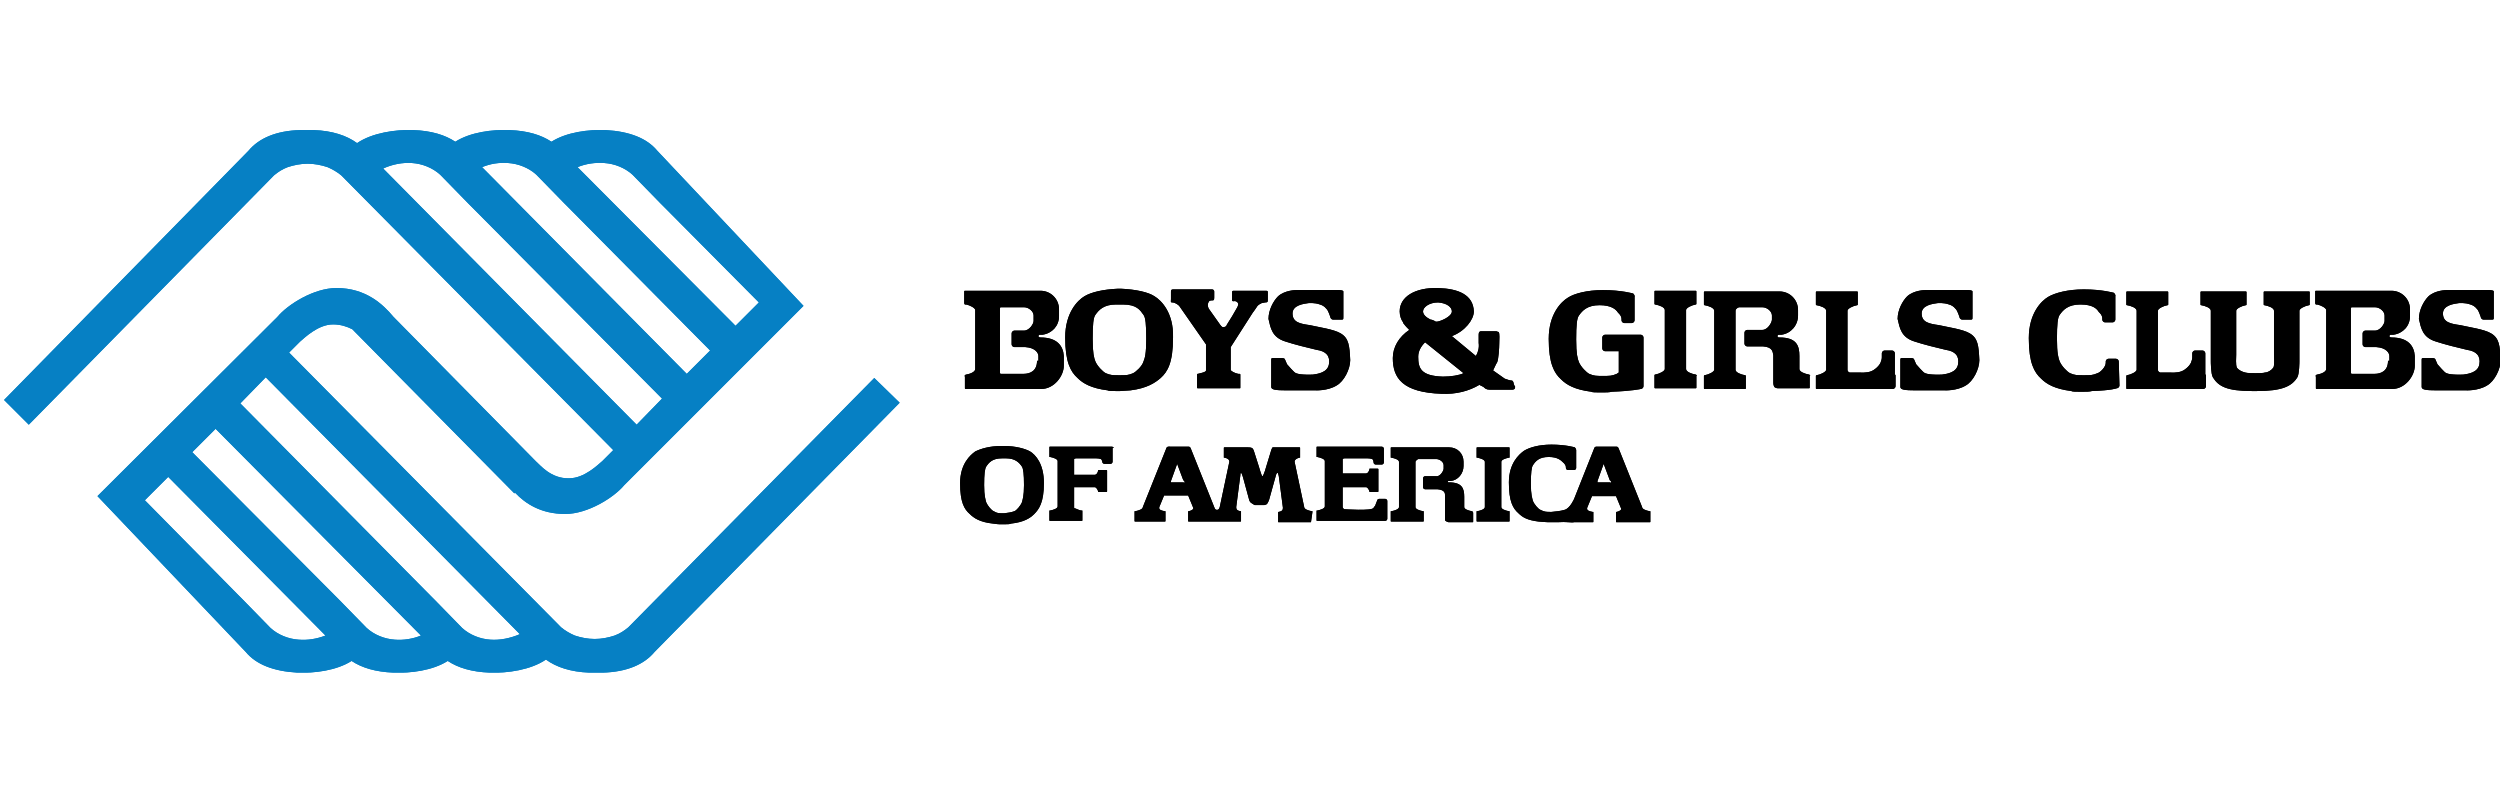 <?xml version="1.0" encoding="UTF-8" standalone="no"?>
<!DOCTYPE svg PUBLIC "-//W3C//DTD SVG 1.1//EN" "http://www.w3.org/Graphics/SVG/1.1/DTD/svg11.dtd">
<svg width="100%" height="100%" viewBox="0 0 192 62" version="1.1" xmlns="http://www.w3.org/2000/svg" xmlns:xlink="http://www.w3.org/1999/xlink" xml:space="preserve" xmlns:serif="http://www.serif.com/" style="fill-rule:evenodd;clip-rule:evenodd;stroke-linejoin:round;stroke-miterlimit:2;">
    <g transform="matrix(0.661,1.09282e-15,-3.5042e-16,0.212,-1517.77,-166.096)">
        <rect x="2296.66" y="783.805" width="290.118" height="290.118" style="fill:none;"/>
        <clipPath id="_clip1">
            <rect x="2296.66" y="783.805" width="290.118" height="290.118"/>
        </clipPath>
        <g clip-path="url(#_clip1)">
            <g transform="matrix(0.798,0,0,2.488,2441.72,928.864)">
                <g transform="matrix(1,0,0,1,-181.8,-39.5)">
                    <clipPath id="_clip2">
                        <rect x="0" y="0" width="363.6" height="79"/>
                    </clipPath>
                    <g clip-path="url(#_clip2)">
                        <g>
                            <path d="M70.8,74.2C69.3,74.1 67.8,73.5 66.7,72.5L62.6,68.3L62,67.7L34.4,39.8L38.1,36L75.1,73.4C73.7,74 72.2,74.3 70.8,74.2M56.9,74.2C55.4,74.1 53.9,73.5 52.8,72.5L48.7,68.3L48.1,67.7L27.4,46.9L30.8,43.5L60.7,73.6C59.5,74.1 58.1,74.3 56.9,74.2M42.9,74.2C41.4,74.1 39.9,73.5 38.8,72.5L34.7,68.3L34.1,67.7L20.5,53.9L23.9,50.5L46.8,73.6C45.5,74.1 44.2,74.3 42.9,74.2M55.2,5.6C56.5,5 58,4.7 59.4,4.8C60.9,4.9 62.4,5.5 63.5,6.5L67.6,10.7L68.2,11.3L95.8,39.1L92.1,42.9L55.2,5.6ZM73.4,4.8C74.9,4.9 76.4,5.5 77.5,6.5L81.6,10.7L82.2,11.3L102.8,32.1L99.4,35.5L69.6,5.4C70.8,4.9 72.1,4.7 73.4,4.8M87.4,4.8C88.9,4.9 90.4,5.5 91.5,6.5L95.6,10.7L96.2,11.3L109.9,25.1L106.5,28.5L83.5,5.4C84.7,4.9 86.1,4.7 87.4,4.8M126.7,36.1L90.9,72.4C90.3,72.9 89.7,73.3 88.9,73.6C88,73.9 87,74.1 86,74.1C85,74.1 84,73.9 83.1,73.6C82.4,73.3 81.7,72.9 81.1,72.4L41.5,32.4L43.1,30.8C43.7,30.3 45.7,28.3 47.9,28.3C49,28.3 49.9,28.6 50.7,29L74.3,52.9L74.4,52.8C75.9,54.4 78.2,55.9 81.7,55.9C85,55.9 88.8,53.5 90.3,51.7L116.4,25.6L95.1,3C93.6,1.2 91.1,0.2 87.6,0C85.1,-0.1 81.9,0.3 79.7,1.7C78.2,0.7 76.2,0.1 73.6,0C71.1,-0.1 67.9,0.3 65.7,1.7C64.2,0.7 62.2,0.1 59.6,0C57,-0.1 53.6,0.4 51.4,1.9C49.9,0.8 47.8,0.1 45.1,0L43.1,0C39.6,0.1 37.1,1.2 35.6,3L0,39.3L3.6,42.9L39.3,6.6C39.9,6.1 40.5,5.7 41.3,5.4C42.2,5.1 43.2,4.9 44.2,4.9C45.2,4.9 46.2,5.1 47.1,5.4C47.8,5.7 48.5,6.1 49.1,6.6L88.7,46.6L87.1,48.2C86.5,48.7 84.5,50.7 82.3,50.7C79.6,50.8 78,48.7 77.4,48.2L56.7,27.2C55.2,25.4 52.7,23 48.4,23C45.1,23 41.3,25.4 39.8,27.2L13.6,53.3L35.2,76C36.7,77.8 39.2,78.8 42.7,79C45.2,79.1 48.4,78.7 50.6,77.3C52.1,78.3 54.1,78.9 56.7,79C59.2,79.1 62.4,78.7 64.6,77.3C66.1,78.3 68.1,78.9 70.7,79C73.3,79.1 76.7,78.6 78.9,77.1C80.4,78.2 82.5,78.9 85.2,79L87.2,79C90.7,78.9 93.2,77.8 94.7,76L130.4,39.7L126.7,36.1Z" style="fill:rgb(6,128,196);fill-rule:nonzero;"/>
                            <path d="M150.4,33.6C150.4,35 149.5,35.5 148.4,35.5L145.1,35.5L145,35.4L145,26C145,26 145,25.8 145.1,25.8L148.5,25.8C149.2,25.8 149.9,26.4 149.9,27L149.9,27.8C149.9,28.2 149.3,29.2 148.5,29.2L147.1,29.2C146.9,29.2 146.7,29.4 146.7,29.6L146.7,31.2C146.7,31.4 146.9,31.6 147.1,31.6L148.7,31.6C150.2,31.7 150.6,32.5 150.6,32.9L150.6,33.6L150.4,33.6ZM150.9,30.2C150.7,30.2 150.6,30.1 150.6,30C150.6,29.9 150.7,29.8 150.8,29.8L151.2,29.8C152.6,29.6 153.6,28.5 153.6,27.1L153.6,26.1C153.6,24.6 152.4,23.4 150.9,23.4L139.9,23.4C139.8,23.4 139.8,23.5 139.8,23.5L139.8,25.2C139.8,25.2 139.8,25.3 139.9,25.4L140.1,25.4C140.6,25.5 141.4,25.9 141.4,26.2L141.4,34.8C141.4,35.2 140.7,35.5 140.1,35.6C140.1,35.6 140,35.6 139.9,35.7C139.8,35.8 139.9,35.9 139.9,35.9L139.9,37.6C139.9,37.7 140,37.7 140,37.7L151,37.7C152.9,37.7 154.3,35.8 154.3,34.3L154.3,32.9C154.2,31.4 153.3,30.2 150.9,30.2M347.1,33.6C347.1,35 346.2,35.5 345.1,35.5L341.8,35.5L341.7,35.4L341.7,26C341.7,26 341.7,25.8 341.8,25.8L345.2,25.8C345.9,25.8 346.6,26.4 346.6,27L346.6,27.8C346.6,28.2 346,29.2 345.2,29.2L343.8,29.2C343.6,29.2 343.4,29.4 343.4,29.6L343.4,31.2C343.4,31.4 343.6,31.6 343.8,31.6L345.4,31.6C346.9,31.7 347.3,32.5 347.3,32.9L347.3,33.6L347.1,33.6ZM347.6,30.2C347.4,30.2 347.3,30.1 347.3,30C347.3,29.9 347.4,29.8 347.5,29.8L347.9,29.8C349.3,29.6 350.3,28.5 350.3,27.1L350.3,26.1C350.3,24.6 349.1,23.4 347.6,23.4L336.6,23.4C336.5,23.4 336.5,23.5 336.5,23.5L336.5,25.2C336.5,25.2 336.5,25.3 336.6,25.4L336.8,25.4C337.3,25.5 338.1,25.9 338.1,26.2L338.1,34.8C338.1,35.2 337.4,35.5 336.8,35.6C336.8,35.6 336.7,35.6 336.6,35.7C336.5,35.8 336.6,35.9 336.6,35.9L336.6,37.6C336.6,37.7 336.7,37.7 336.7,37.7L347.7,37.7C349.6,37.7 351,35.8 351,34.3L351,32.9C350.9,31.4 350,30.2 347.6,30.2M183.6,23.4L179.2,23.4C178.8,23.4 178.8,23.4 178.8,23.8L178.8,24.8C178.8,25 179.2,24.9 179.2,24.9C179.2,24.9 179.4,24.9 179.6,25.1L179.7,25.3C179.7,25.3 179.7,25.6 179.5,25.9C179.3,26.3 178.4,27.8 178,28.4C178,28.6 177.7,28.7 177.5,28.7C177.3,28.7 177.2,28.5 177.1,28.4L175.4,26C175.4,26 175.1,25.5 175.4,25C175.5,24.8 175.8,24.8 175.9,24.8C176.1,24.8 176.2,24.8 176.2,24.4L176.2,23.5C176.2,23.4 176.1,23.2 175.9,23.2L170.3,23.2C170.1,23.2 169.9,23.2 169.9,23.5L169.9,24.6C169.9,25 169.8,25.1 170.1,25.1C170.6,25.1 171.1,25.6 171.1,25.6L175,31.2L175,35C175,35.2 174.6,35.3 174.2,35.4L173.8,35.5C173.7,35.5 173.7,35.5 173.7,35.6L173.7,37.5C173.7,37.6 173.8,37.6 173.8,37.6L179.9,37.6C180,37.6 180,37.6 180,37.5L180,35.6C180,35.5 179.9,35.5 179.9,35.5L179.7,35.5C179.2,35.4 178.6,35.1 178.6,34.9L178.6,31.6L181.8,26.6C181.8,26.6 182.4,25.8 182.5,25.6C182.7,25.4 182.9,25.3 183.1,25.2L183.6,25.1C184,25.1 184,25 184,24.7L184,23.6C184,23.4 183.9,23.4 183.6,23.4M320.5,35.5L320.5,32.5C320.5,32.3 320.3,32.1 320.1,32.1L319,32.1C318.8,32.1 318.6,32.3 318.6,32.5L318.6,33.1C318.6,33.4 318.5,33.6 318.4,33.9C318.1,34.5 317.4,35 317.1,35.1C316.4,35.4 315.4,35.3 315.4,35.3L313.9,35.3C313.7,35.2 313.6,35.1 313.6,34.9L313.6,26.3C313.6,26 314.4,25.6 315,25.5C315,25.5 315.1,25.5 315.1,25.4L315.1,23.6C315.1,23.5 315,23.5 315,23.5L309.1,23.5C309,23.5 309,23.6 309,23.6L309,25.4C309,25.5 309.1,25.5 309.1,25.5C309.7,25.6 310.5,25.9 310.5,26.3L310.5,34.9C310.5,35.2 309.7,35.6 309.1,35.7C309.1,35.7 309,35.7 309,35.8L309,37.6C309,37.7 309.1,37.7 309.1,37.7L320.2,37.7C320.4,37.7 320.6,37.5 320.6,37.3L320.6,35.7C320.5,35.6 320.5,35.5 320.5,35.5M275.3,35.5L275.3,32.5C275.3,32.3 275.1,32.1 274.9,32.1L273.8,32.1C273.6,32.1 273.4,32.3 273.4,32.5L273.4,33.1C273.4,33.4 273.3,33.6 273.2,33.9C272.9,34.5 272.2,35 271.9,35.1C271.2,35.4 270.2,35.3 270.2,35.3L268.7,35.3C268.5,35.2 268.4,35.1 268.4,34.9L268.4,26.3C268.4,26 269.2,25.6 269.8,25.5C269.8,25.5 269.9,25.5 269.9,25.4L269.9,23.6C269.9,23.5 269.8,23.5 269.8,23.5L263.9,23.5C263.8,23.5 263.8,23.6 263.8,23.6L263.8,25.4C263.8,25.5 263.9,25.5 263.9,25.5C264.5,25.6 265.3,25.9 265.3,26.3L265.3,34.9C265.3,35.2 264.5,35.6 263.9,35.7C263.9,35.7 263.8,35.7 263.8,35.8L263.8,37.6C263.8,37.7 263.9,37.7 263.9,37.7L275,37.7C275.2,37.7 275.4,37.5 275.4,37.3L275.4,35.7C275.3,35.6 275.3,35.5 275.3,35.5M327.8,35.4C327.4,35.4 326.6,35.4 326.3,35.3C325.9,35.2 325.4,35 325.1,34.6C324.9,34.2 325,33.1 325,32.7L325,26.3C325,26 325.8,25.6 326.4,25.5C326.4,25.5 326.5,25.5 326.5,25.4L326.5,23.6C326.5,23.5 326.4,23.5 326.4,23.5L319.9,23.5C319.8,23.5 319.8,23.6 319.8,23.6L319.8,25.4C319.8,25.5 319.9,25.5 319.9,25.5C320.5,25.6 321.3,25.9 321.3,26.3L321.3,33.7C321.3,33.7 321.3,35.5 321.6,36C322.4,37.3 323.6,38 327.3,38L328,38C331.7,38 333.1,37.3 333.9,36C334.2,35.5 334.2,33.7 334.2,33.7L334.2,26.3C334.2,26 335,25.6 335.6,25.5C335.6,25.5 335.7,25.5 335.7,25.4L335.7,23.6C335.7,23.5 335.6,23.5 335.6,23.5L329.1,23.5C329,23.5 329,23.6 329,23.6L329,25.4C329,25.5 329.1,25.5 329.1,25.5C329.7,25.6 330.5,25.9 330.5,26.3L330.5,32.7C330.5,33.1 330.6,34.3 330.4,34.6C330.1,35 329.6,35.3 329.2,35.3C329,35.4 328.1,35.4 327.8,35.4M307.9,33.7C307.9,33.5 307.7,33.3 307.5,33.3L306.4,33.3C306.2,33.3 306,33.5 306,33.7L306,33.9C306,34.5 305.2,35.3 304.8,35.4C304.1,35.7 303.8,35.7 302.8,35.7C301.8,35.7 301.5,35.7 300.8,35.4C300.4,35.2 299.6,34.4 299.3,33.7C299.1,33.2 298.9,32.5 298.9,30.4C298.9,28.3 299,27.3 299.3,26.9C299.8,26.2 300.5,25.4 302.3,25.4C304.1,25.4 304.7,26 305,26.5C305,26.5 305.5,26.9 305.5,27.4L305.5,27.6C305.5,27.8 305.7,28 305.9,28L307,28C307.2,28 307.4,27.8 307.4,27.6L307.4,24.2C307.4,24.2 307.5,24 307.2,23.7C307.2,23.7 305.5,23.2 302.8,23.2C300.5,23.2 298.6,23.7 297.6,24.3C296.6,24.9 294.8,26.7 294.8,30.3C294.8,33.9 295.6,35.3 296.6,36.2C297.4,37 298.6,37.7 301,38C301.1,38.1 301.7,38.1 302.2,38.1L302.7,38.1C303.2,38.1 303.6,38.1 304,38C306.9,37.9 307.6,37.6 307.6,37.6C307.8,37.6 308,37.4 308,37.2L307.9,33.7ZM238.7,33.7L238.7,30.2C238.7,30 238.5,29.8 238.3,29.8L233.1,29.8C232.9,29.8 232.7,30 232.7,30.2L232.7,31.8C232.7,32 232.9,32.2 233.1,32.2L235.1,32.2L235.1,35.3C235,35.4 234.9,35.4 234.8,35.5C234.1,35.8 233.8,35.8 232.8,35.8C231.8,35.8 231.5,35.8 230.8,35.5C230.4,35.3 229.6,34.5 229.3,33.8C229.1,33.3 228.9,32.6 228.9,30.5C228.9,28.4 229,27.4 229.3,27C229.8,26.3 230.5,25.5 232.3,25.5C234,25.5 234.7,26.1 235,26.6C235,26.6 235.5,27 235.5,27.5L235.5,27.7C235.5,27.9 235.7,28.1 235.9,28.1L237,28.1C237.2,28.1 237.4,27.9 237.4,27.7L237.4,24.3C237.4,24.3 237.5,24.1 237.2,23.8C237.2,23.8 235.5,23.3 232.8,23.3C230.5,23.3 228.6,23.8 227.7,24.4C226.7,25 224.9,26.8 224.9,30.4C224.9,34 225.7,35.4 226.7,36.3C227.5,37.1 228.7,37.8 231.1,38.1C231.2,38.2 231.8,38.2 232.3,38.2L232.8,38.2C233.3,38.2 233.7,38.2 234.1,38.1C237,38 238.3,37.7 238.3,37.7C238.5,37.7 238.7,37.5 238.7,37.3L238.7,33.7M165.9,33.7C165.7,34.4 164.8,35.2 164.4,35.4C163.7,35.7 163.4,35.7 162.4,35.7C161.4,35.7 161.1,35.7 160.4,35.4C160,35.2 159.2,34.4 158.9,33.7C158.7,33.2 158.5,32.5 158.5,30.4C158.5,28.3 158.6,27.3 158.9,26.9C159.4,26.2 160.1,25.4 161.9,25.4L162.9,25.4C164.9,25.4 165.4,26.2 165.9,26.9C166.2,27.3 166.3,28.3 166.3,30.4C166.3,32.6 166.1,33.2 165.9,33.7M167.5,24.2C166.6,23.6 164.8,23.2 162.6,23.1L162.2,23.1C160,23.2 158.3,23.6 157.3,24.2C156.3,24.8 154.5,26.6 154.5,30.2C154.5,33.8 155.3,35.2 156.3,36.1C157.1,36.9 158.3,37.6 160.7,37.9C160.8,38 161.4,38 161.9,38L162.5,38C162.6,38 163.9,37.9 164,37.9C166.4,37.6 167.6,36.8 168.4,36.1C169.4,35.2 170.2,33.9 170.2,30.2C170.3,26.6 168.5,24.8 167.5,24.2M148.2,54.2C148,54.7 147.4,55.4 147.1,55.5C146.5,55.7 146.3,55.7 145.6,55.8C144.8,55.8 144.6,55.8 144.1,55.5C143.8,55.4 143.2,54.7 143,54.2C142.9,53.8 142.7,53.3 142.7,51.7C142.7,50.1 142.8,49.3 143,49C143.4,48.4 143.9,47.8 145.3,47.8L145.9,47.8C147.2,47.8 147.8,48.4 148.2,49C148.4,49.3 148.5,50.1 148.5,51.7C148.5,53.3 148.3,53.8 148.2,54.2M149.4,46.8C148.7,46.4 147.3,46 145.6,46L145.2,46C143.5,46 142.2,46.4 141.4,46.8C140.7,47.3 139.2,48.6 139.2,51.4C139.2,54.2 139.8,55.2 140.6,55.9C141.2,56.5 142.1,57.1 144,57.3C144.1,57.3 144.6,57.4 145,57.4L145.6,57.4C146,57.4 146.5,57.4 146.6,57.3C148.5,57.1 149.4,56.5 150,55.9C150.7,55.2 151.4,54.2 151.4,51.4C151.4,48.6 150.2,47.3 149.4,46.8M246.4,35.7C246.4,35.6 246.3,35.6 246.3,35.6C245.7,35.5 244.9,35.2 244.9,34.8L244.9,26.2C244.9,25.9 245.7,25.5 246.3,25.4C246.3,25.4 246.4,25.4 246.4,25.3L246.4,23.5C246.4,23.4 246.3,23.4 246.3,23.4L240.4,23.4C240.3,23.4 240.3,23.5 240.3,23.5L240.3,25.3C240.3,25.4 240.4,25.4 240.4,25.4C241,25.5 241.8,25.8 241.8,26.2L241.8,34.8C241.8,35.1 241,35.5 240.4,35.6C240.4,35.6 240.3,35.6 240.3,35.7L240.3,37.5C240.3,37.6 240.4,37.6 240.4,37.6L246.3,37.6C246.4,37.6 246.4,37.5 246.4,37.5L246.4,35.8C246.5,35.8 246.5,35.7 246.4,35.7M219.2,55.5L219.1,55.5C218.6,55.4 218,55.2 218,54.9L218,48.3C218,48 218.6,47.8 219.1,47.7L219.2,47.7L219.2,46.3C219.2,46.2 219.2,46.2 219.1,46.2L214.5,46.2C214.4,46.2 214.4,46.2 214.4,46.3L214.4,47.7L214.5,47.7C215,47.8 215.6,48 215.6,48.3L215.6,54.9C215.6,55.2 215,55.4 214.5,55.5L214.4,55.5L214.4,56.9C214.4,57 214.4,57 214.5,57L219.1,57C219.2,57 219.2,57 219.2,56.9L219.2,55.5M262.9,35.7C262.9,35.6 262.8,35.6 262.8,35.6C262.2,35.5 261.4,35.2 261.4,34.8L261.4,32.9C261.4,31.4 261,30.2 258.5,30.2L258.4,30.2C258.3,30.2 258.2,30.1 258.2,30C258.2,29.9 258.3,29.8 258.4,29.8L258.8,29.8C260.2,29.6 261.2,28.4 261.2,27L261.2,26.2C261.2,24.7 260,23.5 258.5,23.5L247.6,23.5C247.5,23.5 247.5,23.6 247.5,23.6L247.5,25.4C247.5,25.5 247.6,25.5 247.6,25.5C248.2,25.6 249,25.9 249,26.3L249,34.9C249,35.2 248.2,35.6 247.6,35.7C247.6,35.7 247.5,35.7 247.5,35.8L247.5,37.6C247.5,37.7 247.6,37.7 247.6,37.7L253.5,37.7C253.6,37.7 253.6,37.6 253.6,37.6L253.6,35.8C253.6,35.7 253.5,35.7 253.5,35.7C252.9,35.6 252.1,35.3 252.1,34.9L252.1,26.3C252.1,26.1 252.3,25.9 252.6,25.8L256,25.8C256.7,25.8 257.4,26.4 257.4,27L257.4,27.6C257.4,28 256.8,29.1 256,29.1L253.8,29.1C253.6,29.1 253.4,29.3 253.4,29.5L253.4,31.1C253.4,31.3 253.6,31.5 253.8,31.5L256.1,31.5C257.6,31.6 257.5,32.4 257.6,32.8L257.6,36.8C257.6,36.8 257.6,37.1 257.7,37.3C257.8,37.6 258.3,37.6 258.3,37.6L262.8,37.6C262.9,37.6 262.9,37.5 262.9,37.5L262.9,35.8C263,35.8 263,35.7 262.9,35.7M213.8,55.5L213.7,55.5C213.2,55.4 212.6,55.2 212.6,54.9L212.6,53.4C212.6,52.2 212.3,51.3 210.4,51.3L210.3,51.3C210.2,51.3 210.2,51.2 210.2,51.2C210.2,51.1 210.3,51.1 210.3,51.1L210.6,51.1C211.7,51 212.5,50 212.5,48.9L212.5,48.3C212.5,47.1 211.6,46.2 210.4,46.2L202,46.2C201.9,46.2 201.9,46.2 201.9,46.3L201.9,47.7L202,47.7C202.5,47.8 203.1,48 203.1,48.3L203.1,54.9C203.1,55.2 202.5,55.4 202,55.5L201.9,55.5L201.9,56.9C201.9,57 201.9,57 202,57L206.6,57C206.7,57 206.7,57 206.7,56.9L206.7,55.5L206.6,55.5C206.1,55.4 205.5,55.2 205.5,54.9L205.5,48.3C205.5,48.2 205.7,48 205.9,47.9L208.5,47.9C209,47.9 209.6,48.3 209.6,48.8L209.6,49.3C209.6,49.6 209.1,50.5 208.5,50.4L206.9,50.4C206.7,50.4 206.6,50.6 206.6,50.7L206.6,52C206.6,52.2 206.8,52.3 206.9,52.3L208.7,52.3C209.9,52.4 209.8,53 209.8,53.3L209.8,56.8C209.9,57 210.3,57.1 210.3,57.1L213.8,57.1C213.9,57.1 213.9,57.1 213.9,57L213.9,55.7C213.8,55.6 213.8,55.6 213.8,55.5M186.6,30.8C187.8,31.2 189.8,31.7 191.1,32C192.5,32.2 193.1,32.9 192.9,34.1C192.7,35.3 191.3,35.5 190.6,35.6C190.6,35.6 188.8,35.7 188.1,35.4C187.8,35.3 187,34.3 186.8,34.1L186.5,33.4C186.5,33.3 186.3,33.2 186.1,33.2L184.8,33.2C184.6,33.2 184.5,33.2 184.5,33.4L184.5,37.4C184.5,37.8 185.1,37.9 186.7,37.9L190.9,37.9C190.9,37.9 192.7,38 194,37.2C195.1,36.6 196,34.8 196,33.5C195.9,31.4 195.8,30.3 194.6,29.6C193.6,29 191.4,28.7 190.1,28.4C188.7,28.2 187.6,28 187.6,26.7C187.6,25.5 189.2,25.3 189.9,25.2C189.9,25.2 190.8,25.1 191.6,25.4C191.9,25.5 192.2,25.6 192.6,26.1C192.8,26.3 193.1,27.2 193.1,27.2C193.1,27.4 193.3,27.6 193.5,27.6L194.6,27.6C195,27.6 195,27.6 195,27.2L195,23.5C195,23.2 193.6,23.3 192.8,23.3L188.1,23.3C188.1,23.3 186.5,23.3 185.5,24.2C184.8,24.9 184.1,26.2 184.1,27.5C184.4,28.8 184.6,30.2 186.6,30.8M278.2,30.8C279.4,31.2 281.4,31.7 282.7,32C284.1,32.2 284.7,32.9 284.5,34.1C284.3,35.3 282.9,35.5 282.2,35.6C282.2,35.6 280.4,35.7 279.7,35.4C279.4,35.3 278.6,34.3 278.4,34.1L278.1,33.4C278.1,33.3 277.9,33.2 277.7,33.2L276.4,33.2C276.2,33.2 276.1,33.2 276.1,33.4L276.1,37.4C276.1,37.8 276.7,37.9 278.3,37.9L282.5,37.9C282.5,37.9 284.3,38 285.6,37.2C286.7,36.6 287.6,34.8 287.6,33.5C287.5,31.4 287.4,30.3 286.2,29.6C285.2,29 283,28.7 281.7,28.4C280.3,28.2 279.2,28 279.2,26.7C279.2,25.5 280.8,25.3 281.5,25.2C281.5,25.2 282.4,25.1 283.2,25.4C283.5,25.5 283.8,25.6 284.2,26.1C284.4,26.3 284.7,27.2 284.7,27.2C284.7,27.4 284.9,27.6 285.1,27.6L286.2,27.6C286.6,27.6 286.6,27.6 286.6,27.2L286.6,23.5C286.6,23.2 285.2,23.3 284.4,23.3L279.7,23.3C279.7,23.3 278.1,23.3 277.1,24.2C276.4,24.9 275.7,26.2 275.7,27.5C276,28.8 276.2,30.2 278.2,30.8M354.1,30.8C355.3,31.2 357.3,31.7 358.6,32C360,32.2 360.6,32.9 360.4,34.1C360.2,35.3 358.8,35.5 358.1,35.6C358.1,35.6 356.3,35.7 355.6,35.4C355.3,35.3 354.5,34.3 354.3,34.1L354,33.4C354,33.3 353.8,33.2 353.6,33.2L352.3,33.2C352.1,33.2 352,33.2 352,33.4L352,37.4C352,37.8 352.6,37.9 354.2,37.9L358.4,37.9C358.4,37.9 360.2,38 361.5,37.2C362.6,36.6 363.5,34.8 363.5,33.5C363.4,31.4 363.3,30.3 362.1,29.6C361.1,29 358.9,28.7 357.6,28.4C356.2,28.2 355.1,28 355.1,26.7C355.1,25.5 356.7,25.3 357.4,25.2C357.4,25.2 358.3,25.1 359.1,25.4C359.4,25.5 359.7,25.6 360.1,26.1C360.3,26.3 360.6,27.2 360.6,27.2C360.6,27.4 360.8,27.6 361,27.6L362.1,27.6C362.5,27.6 362.5,27.6 362.5,27.2L362.5,23.5C362.5,23.2 361.1,23.3 360.3,23.3L355.6,23.3C355.6,23.3 354,23.3 353,24.2C352.3,24.9 351.6,26.2 351.6,27.5C351.9,28.8 352.1,30.2 354.1,30.8M209.5,35.9C206.3,35.8 205.9,34.7 205.9,33C205.9,32.2 206.3,31.5 206.9,30.9L212.5,35.4C211.9,35.7 210.7,35.9 209.5,35.9M208.8,25.1C210.1,25.2 210.8,25.8 210.8,26.4C210.8,27.2 209,27.9 208.6,27.9C208.5,27.9 208.4,27.9 208.3,27.8C208.1,27.7 207.9,27.6 207.7,27.6C207.1,27.3 206.6,26.9 206.6,26.4C206.6,25.8 207.5,25.1 208.8,25.1M219.7,36.6C219.6,36.4 219.4,36.5 219.1,36.4L218.5,36.2L216.8,35C217,34.6 217.2,34.1 217.4,33.8C217.6,33.3 217.7,31.7 217.7,31.1C217.7,30.5 217.8,29.6 217.6,29.4C217.5,29.4 217.3,29.3 217.3,29.3L215,29.3C215,29.3 214.9,29.3 214.8,29.4C214.7,29.5 214.7,29.8 214.7,29.8L214.7,31C214.8,31.7 214.6,32.4 214.3,32.9L210.8,30C212.7,29.3 214,27.6 214,26.4C213.9,24 211.8,23.1 208.8,23C205.4,22.9 203.2,24.3 203.2,26.4C203.2,27 203.4,27.6 203.7,28L203.7,28.1L203.8,28.2C204,28.5 204.3,28.8 204.6,29.1C203.1,30.1 202.2,31.6 202.2,33.2C202.2,36.1 203.6,38.2 209.3,38.4C211.4,38.5 213.3,38 214.8,37.1L215.4,37.4C215.6,37.6 215.8,37.8 216.3,37.8L219.6,37.8C219.8,37.8 220,37.7 220,37.5L220,37.3C219.8,37.2 219.8,36.7 219.7,36.6M201.4,54C201.4,53.8 201.2,53.7 201.1,53.7L200.2,53.7C200,53.7 199.9,53.9 199.9,54L199.7,54.5C199.7,54.7 199.5,54.8 199.4,55C199.2,55.5 195.1,55.2 195.1,55.2C195,55.1 194.9,55 194.9,54.9L194.9,52L198.3,52C198.5,52 198.7,52.3 198.8,52.6L198.8,52.7L200,52.7C200,52.7 200.1,52.7 200.1,52.6L200.1,49.4C200.1,49.4 200.1,49.3 200,49.3L198.8,49.3L198.8,49.4C198.7,49.8 198.5,50 198.3,50L194.9,50L194.9,47.9C195,47.8 195.2,47.8 195.2,47.8L198.3,47.8C198.6,47.8 199.2,47.8 199.3,48C199.4,48.2 199.4,48.4 199.4,48.4C199.4,48.6 199.6,48.7 199.7,48.7L200.6,48.7C200.8,48.7 200.9,48.5 200.9,48.4L200.9,46.4C200.9,46.2 200.7,46.1 200.6,46.1L191.2,46.1C191.1,46.1 191.1,46.1 191.1,46.2L191.1,47.6L191.2,47.6C191.7,47.7 192.3,47.9 192.3,48.2L192.3,54.8C192.3,55.1 191.7,55.3 191.2,55.4L191.1,55.4L191.1,56.8C191.1,56.9 191.1,56.9 191.2,56.9L201.1,56.9C201.3,56.9 201.4,56.7 201.4,56.6L201.4,54ZM161.3,46.1L152.3,46.1C152.2,46.1 152.2,46.1 152.2,46.2L152.2,47.6L152.3,47.6C152.8,47.7 153.4,47.9 153.4,48.2L153.4,54.8C153.4,55.1 152.8,55.3 152.3,55.4L152.2,55.4L152.2,56.8C152.2,56.9 152.2,56.9 152.3,56.9L156.9,56.9C157,56.9 157,56.9 157,56.8L157,55.4L156.9,55.4C156.6,55.4 156.3,55.2 156,55.1L155.9,55.1L155.8,55L155.8,52L158.8,52C159,52 159.2,52.3 159.3,52.6L159.3,52.7L160.5,52.7C160.5,52.7 160.6,52.7 160.6,52.6L160.6,49.6C160.6,49.6 160.6,49.5 160.5,49.5L159.3,49.5L159.3,49.6C159.2,50 159,50.2 158.8,50.2L155.8,50.2L155.8,47.9C155.9,47.8 156.1,47.8 156.1,47.8L158.8,47.8C159.1,47.8 159.7,47.8 159.8,48C159.9,48.2 159.9,48.3 159.9,48.3C159.9,48.5 160.1,48.6 160.2,48.6L161.1,48.6C161.3,48.6 161.4,48.4 161.4,48.3L161.4,46.3C161.7,46.3 161.5,46.1 161.3,46.1M169.7,46.1C169.7,46.1 169.6,46.1 169.5,46.2C169.4,46.3 169.4,46.4 169.4,46.4" style="fill-rule:nonzero;"/>
                            <path d="M171.9,51.3C171.9,51.4 171.7,51.3 171.7,51.3L169.9,51.3L169.9,51.1L170.8,48.6L171.7,51C171.8,51 171.9,51.2 171.9,51.3M190.5,55.6L190.5,55.5L190.4,55.5C189.9,55.4 189.3,55.2 189.3,54.9L187.9,48.3C187.9,48 188.2,47.8 188.6,47.7L188.7,47.7L188.7,46.3C188.7,46.2 188.7,46.2 188.6,46.2L184.7,46.2C184.6,46.3 184.5,46.6 184.5,46.6L183.8,48.9C183.8,48.9 183.4,50.4 183.2,50.4C183.1,50.4 182.7,49 182.7,49L182,46.8C182,46.8 181.9,46.4 181.7,46.3C181.6,46.2 181.1,46.2 181.1,46.2L177.7,46.2C177.6,46.2 177.6,46.2 177.6,46.3L177.6,47.7L177.7,47.7C178.2,47.8 178.4,48 178.4,48.3L177,54.9C176.9,55.2 176.8,55.3 176.6,55.3C176.4,55.3 176.3,55.2 176.2,54.9L172.8,46.4L172.7,46.2C172.6,46.1 172.5,46.1 172.5,46.1L169.5,46.1C169.5,46.1 169.4,46.1 169.3,46.2C169.2,46.3 169.2,46.4 169.2,46.4L165.8,54.9C165.8,55.2 165.2,55.4 164.7,55.5L164.6,55.5L164.6,56.9C164.6,57 164.6,57 164.7,57L169,57C169.1,57 169.1,57 169.1,56.9L169.1,55.5L169,55.5C168.5,55.4 168.1,55.3 168.2,54.9L168.9,53.2L172.4,53.2L173.1,54.9C173.3,55.2 172.9,55.4 172.5,55.5L172.4,55.5L172.4,56.9C172.4,57 172.4,57 172.5,57L180,57C180.1,57 180.1,57 180.1,56.9L180.1,55.5L180,55.5C179.5,55.4 179.4,55.2 179.4,54.9L180,50.3C180,50.3 180,49.9 180.1,49.9C180.2,49.9 180.4,50.6 180.4,50.6L181.3,53.9C181.3,53.9 181.4,54.2 181.6,54.3C181.7,54.4 182.1,54.6 182.1,54.6L183.5,54.6C183.5,54.6 183.6,54.6 183.8,54.5C184,54.4 184.2,53.8 184.2,53.8L185.2,50.2C185.2,50.2 185.3,49.9 185.4,49.9C185.5,49.9 185.6,50.4 185.6,50.4L186.2,55C186.2,55.3 186.1,55.5 185.6,55.6L185.5,55.6L185.5,57C185.5,57.1 185.5,57.1 185.6,57.1L190.2,57.1C190.3,57.1 190.3,57.1 190.3,57L190.5,55.6ZM234,51.3C234,51.4 233.8,51.3 233.8,51.3L232,51.3L232,51.1L232.9,48.6L233.8,51C233.9,51 234,51.2 234,51.3M239.7,55.5L239.6,55.5C239.1,55.4 238.5,55.2 238.5,54.9L235.1,46.4L235,46.2C234.9,46.1 234.8,46.1 234.8,46.1L231.8,46.1C231.8,46.1 231.7,46.1 231.6,46.2C231.5,46.3 231.5,46.4 231.5,46.4L228.6,53.7C228.6,53.7 228,55.1 227.2,55.3C226.5,55.5 226.1,55.5 225.3,55.6C224.5,55.6 224.3,55.6 223.7,55.3C223.4,55.2 222.8,54.5 222.6,54C222.5,53.6 222.3,53.1 222.3,51.5C222.3,49.9 222.4,49.1 222.6,48.8C223,48.2 223.5,47.6 224.9,47.6C226.2,47.6 226.7,48.1 227,48.4C227,48.4 227.4,48.7 227.4,49.1L227.4,49.2C227.4,49.4 227.6,49.5 227.7,49.5L228.6,49.5C228.8,49.5 228.9,49.3 228.9,49.2L228.9,46.6C228.9,46.6 228.9,46.4 228.7,46.2C228.7,46.2 227.4,45.8 225.3,45.8C223.5,45.8 222.1,46.2 221.3,46.7C220.6,47.2 219.1,48.5 219.1,51.3C219.1,54.1 219.7,55.1 220.5,55.8C221.1,56.4 221.8,56.8 223.4,57C223.5,57 224.4,57.1 224.8,57.1L226.2,57.1C227.5,57 228.2,57.2 228.6,57.1L231.3,57.1C231.4,57.1 231.4,57.1 231.4,57L231.4,55.6L231.3,55.6C230.8,55.5 230.4,55.4 230.5,55L231.2,53.3L234.7,53.3L235.4,55C235.6,55.3 235.2,55.5 234.8,55.6L234.7,55.6L234.7,57C234.7,57.1 234.7,57.1 234.8,57.1L239.6,57.1C239.7,57.1 239.7,57.1 239.7,57L239.7,55.5" style="fill-rule:nonzero;"/>
                        </g>
                    </g>
                </g>
            </g>
        </g>
    </g>
    <g transform="matrix(0.661,1.09282e-15,-3.5042e-16,0.212,-1517.77,-166.096)">
        <rect x="2296.66" y="783.805" width="290.118" height="290.118" style="fill:none;"/>
        <clipPath id="_clip3">
            <rect x="2296.66" y="783.805" width="290.118" height="290.118"/>
        </clipPath>
        <g clip-path="url(#_clip3)">
            <g transform="matrix(0.798,0,0,2.488,2441.72,928.864)">
                <g transform="matrix(1,0,0,1,-181.8,-39.5)">
                    <clipPath id="_clip4">
                        <rect x="0" y="0" width="363.6" height="79"/>
                    </clipPath>
                    <g clip-path="url(#_clip4)">
                        <g>
                            <path d="M70.8,74.2C69.3,74.1 67.8,73.5 66.7,72.5L62.6,68.3L62,67.7L34.4,39.8L38.1,36L75.1,73.4C73.7,74 72.2,74.3 70.8,74.2M56.9,74.2C55.4,74.1 53.9,73.5 52.8,72.5L48.7,68.3L48.1,67.7L27.4,46.9L30.8,43.5L60.7,73.6C59.5,74.1 58.1,74.3 56.9,74.2M42.9,74.2C41.4,74.1 39.9,73.5 38.8,72.5L34.7,68.3L34.1,67.7L20.5,53.9L23.9,50.5L46.8,73.6C45.5,74.1 44.2,74.3 42.9,74.2M55.2,5.6C56.5,5 58,4.7 59.4,4.8C60.9,4.9 62.4,5.5 63.5,6.5L67.6,10.7L68.2,11.3L95.8,39.1L92.1,42.9L55.2,5.6ZM73.4,4.8C74.9,4.9 76.4,5.5 77.5,6.5L81.6,10.7L82.2,11.3L102.8,32.1L99.4,35.5L69.6,5.4C70.8,4.9 72.1,4.7 73.4,4.8M87.4,4.8C88.9,4.9 90.4,5.5 91.5,6.5L95.6,10.7L96.2,11.3L109.9,25.1L106.5,28.5L83.5,5.4C84.7,4.9 86.1,4.7 87.4,4.8M126.7,36.1L90.9,72.4C90.3,72.9 89.7,73.3 88.9,73.6C88,73.9 87,74.1 86,74.1C85,74.1 84,73.9 83.1,73.6C82.4,73.3 81.7,72.9 81.1,72.4L41.5,32.4L43.1,30.8C43.7,30.3 45.7,28.3 47.9,28.3C49,28.3 49.9,28.6 50.7,29L74.3,52.9L74.4,52.8C75.9,54.4 78.2,55.9 81.7,55.9C85,55.9 88.8,53.5 90.3,51.7L116.4,25.6L95.1,3C93.6,1.2 91.1,0.2 87.6,0C85.1,-0.1 81.9,0.3 79.7,1.7C78.2,0.7 76.2,0.1 73.6,0C71.1,-0.1 67.9,0.3 65.7,1.7C64.2,0.7 62.2,0.1 59.6,0C57,-0.1 53.6,0.4 51.4,1.9C49.9,0.8 47.8,0.1 45.1,0L43.1,0C39.6,0.1 37.1,1.2 35.6,3L0,39.3L3.6,42.9L39.3,6.6C39.9,6.1 40.5,5.7 41.3,5.4C42.2,5.1 43.2,4.9 44.2,4.9C45.2,4.9 46.2,5.1 47.1,5.4C47.8,5.7 48.5,6.1 49.1,6.6L88.7,46.6L87.1,48.2C86.5,48.7 84.5,50.7 82.3,50.7C79.6,50.8 78,48.7 77.4,48.2L56.7,27.2C55.2,25.4 52.7,23 48.4,23C45.1,23 41.3,25.4 39.8,27.2L13.6,53.3L35.2,76C36.7,77.8 39.2,78.8 42.7,79C45.2,79.1 48.4,78.7 50.6,77.3C52.1,78.3 54.1,78.9 56.7,79C59.2,79.1 62.4,78.7 64.6,77.3C66.1,78.3 68.1,78.9 70.7,79C73.3,79.1 76.7,78.6 78.9,77.1C80.4,78.2 82.5,78.9 85.2,79L87.2,79C90.7,78.9 93.2,77.8 94.7,76L130.4,39.7L126.7,36.1Z" style="fill:rgb(6,128,196);fill-rule:nonzero;"/>
                            <path d="M150.4,33.6C150.4,35 149.5,35.5 148.4,35.5L145.1,35.5L145,35.4L145,26C145,26 145,25.8 145.1,25.8L148.5,25.8C149.2,25.8 149.9,26.4 149.9,27L149.9,27.8C149.9,28.2 149.3,29.2 148.5,29.2L147.1,29.2C146.9,29.2 146.7,29.4 146.7,29.6L146.7,31.2C146.7,31.4 146.9,31.6 147.1,31.6L148.7,31.6C150.2,31.7 150.6,32.5 150.6,32.9L150.6,33.6L150.4,33.6ZM150.9,30.2C150.7,30.2 150.6,30.1 150.6,30C150.6,29.9 150.7,29.8 150.8,29.8L151.2,29.8C152.6,29.6 153.6,28.5 153.6,27.1L153.6,26.1C153.6,24.6 152.4,23.4 150.9,23.4L139.9,23.4C139.8,23.4 139.8,23.5 139.8,23.5L139.8,25.2C139.8,25.2 139.8,25.3 139.9,25.4L140.1,25.4C140.6,25.5 141.4,25.9 141.4,26.2L141.4,34.8C141.4,35.2 140.7,35.5 140.1,35.6C140.1,35.6 140,35.6 139.9,35.7C139.8,35.8 139.9,35.9 139.9,35.9L139.9,37.6C139.9,37.7 140,37.7 140,37.7L151,37.7C152.9,37.7 154.3,35.8 154.3,34.3L154.3,32.9C154.2,31.4 153.3,30.2 150.9,30.2M347.1,33.6C347.1,35 346.2,35.5 345.1,35.5L341.8,35.5L341.7,35.4L341.7,26C341.7,26 341.7,25.8 341.8,25.8L345.2,25.8C345.9,25.8 346.6,26.4 346.6,27L346.6,27.8C346.6,28.2 346,29.2 345.2,29.2L343.8,29.2C343.6,29.2 343.4,29.4 343.4,29.6L343.4,31.2C343.4,31.4 343.6,31.6 343.8,31.6L345.4,31.6C346.9,31.7 347.3,32.5 347.3,32.9L347.3,33.6L347.1,33.6ZM347.6,30.2C347.4,30.2 347.3,30.1 347.3,30C347.3,29.9 347.4,29.8 347.5,29.8L347.9,29.8C349.3,29.6 350.3,28.5 350.3,27.1L350.3,26.1C350.3,24.6 349.1,23.4 347.6,23.4L336.6,23.4C336.5,23.4 336.5,23.5 336.5,23.5L336.5,25.2C336.5,25.2 336.5,25.3 336.6,25.4L336.8,25.4C337.3,25.5 338.1,25.9 338.1,26.2L338.1,34.8C338.1,35.2 337.4,35.5 336.8,35.6C336.8,35.6 336.7,35.6 336.6,35.7C336.5,35.8 336.6,35.9 336.6,35.9L336.6,37.6C336.6,37.7 336.7,37.7 336.7,37.7L347.7,37.7C349.6,37.7 351,35.8 351,34.3L351,32.9C350.9,31.4 350,30.2 347.6,30.2M183.6,23.4L179.2,23.4C178.8,23.4 178.8,23.4 178.8,23.8L178.8,24.8C178.8,25 179.2,24.9 179.2,24.9C179.2,24.9 179.4,24.9 179.6,25.1L179.7,25.3C179.7,25.3 179.7,25.6 179.5,25.9C179.3,26.3 178.4,27.8 178,28.4C178,28.6 177.7,28.7 177.5,28.7C177.3,28.7 177.2,28.5 177.1,28.4L175.4,26C175.4,26 175.1,25.5 175.4,25C175.5,24.8 175.8,24.8 175.9,24.8C176.1,24.8 176.2,24.8 176.2,24.4L176.2,23.5C176.2,23.4 176.1,23.2 175.9,23.2L170.3,23.2C170.1,23.2 169.9,23.2 169.9,23.5L169.9,24.6C169.9,25 169.8,25.1 170.1,25.1C170.6,25.1 171.1,25.6 171.1,25.6L175,31.2L175,35C175,35.2 174.6,35.3 174.2,35.4L173.8,35.5C173.7,35.5 173.7,35.5 173.7,35.6L173.7,37.5C173.7,37.6 173.8,37.6 173.8,37.6L179.9,37.6C180,37.6 180,37.6 180,37.5L180,35.6C180,35.5 179.9,35.5 179.9,35.5L179.7,35.5C179.2,35.4 178.6,35.1 178.6,34.9L178.6,31.6L181.8,26.6C181.8,26.6 182.4,25.8 182.5,25.6C182.7,25.4 182.9,25.3 183.1,25.2L183.6,25.1C184,25.1 184,25 184,24.7L184,23.6C184,23.4 183.9,23.4 183.6,23.4M320.5,35.5L320.5,32.5C320.5,32.3 320.3,32.1 320.1,32.1L319,32.1C318.8,32.1 318.6,32.3 318.6,32.5L318.6,33.1C318.6,33.4 318.5,33.6 318.4,33.9C318.1,34.5 317.4,35 317.1,35.1C316.4,35.4 315.4,35.3 315.4,35.3L313.9,35.3C313.7,35.2 313.6,35.1 313.6,34.9L313.6,26.3C313.6,26 314.4,25.6 315,25.5C315,25.5 315.1,25.5 315.1,25.4L315.1,23.6C315.1,23.5 315,23.5 315,23.5L309.1,23.5C309,23.5 309,23.6 309,23.6L309,25.4C309,25.5 309.1,25.5 309.1,25.5C309.7,25.6 310.5,25.9 310.5,26.3L310.5,34.9C310.5,35.2 309.7,35.6 309.1,35.7C309.1,35.7 309,35.7 309,35.8L309,37.6C309,37.7 309.1,37.7 309.1,37.7L320.2,37.7C320.4,37.7 320.6,37.5 320.6,37.3L320.6,35.7C320.5,35.6 320.5,35.5 320.5,35.5M275.3,35.5L275.3,32.5C275.3,32.3 275.1,32.1 274.9,32.1L273.8,32.1C273.6,32.1 273.4,32.3 273.4,32.5L273.4,33.1C273.4,33.4 273.3,33.6 273.2,33.9C272.9,34.5 272.2,35 271.9,35.1C271.2,35.4 270.2,35.3 270.2,35.3L268.7,35.3C268.5,35.2 268.4,35.1 268.4,34.9L268.4,26.3C268.4,26 269.2,25.6 269.8,25.5C269.8,25.5 269.9,25.5 269.9,25.4L269.9,23.6C269.9,23.5 269.8,23.5 269.8,23.5L263.9,23.5C263.8,23.5 263.8,23.6 263.8,23.6L263.8,25.4C263.8,25.5 263.9,25.5 263.9,25.5C264.5,25.6 265.3,25.9 265.3,26.3L265.3,34.9C265.3,35.2 264.5,35.6 263.9,35.7C263.9,35.7 263.8,35.7 263.8,35.8L263.8,37.6C263.8,37.7 263.9,37.7 263.9,37.7L275,37.7C275.2,37.7 275.4,37.5 275.4,37.3L275.4,35.7C275.3,35.6 275.3,35.5 275.3,35.5M327.8,35.4C327.4,35.4 326.6,35.4 326.3,35.3C325.9,35.2 325.4,35 325.1,34.6C324.9,34.2 325,33.1 325,32.7L325,26.3C325,26 325.8,25.6 326.4,25.5C326.4,25.5 326.5,25.5 326.5,25.4L326.5,23.6C326.5,23.5 326.4,23.5 326.4,23.5L319.9,23.5C319.8,23.5 319.8,23.6 319.8,23.6L319.8,25.4C319.8,25.5 319.9,25.5 319.9,25.5C320.5,25.6 321.3,25.9 321.3,26.3L321.3,33.7C321.3,33.7 321.3,35.5 321.6,36C322.4,37.3 323.6,38 327.3,38L328,38C331.7,38 333.1,37.3 333.9,36C334.2,35.5 334.2,33.7 334.2,33.7L334.2,26.3C334.2,26 335,25.6 335.6,25.5C335.6,25.5 335.7,25.5 335.7,25.4L335.7,23.6C335.7,23.5 335.6,23.5 335.6,23.5L329.1,23.5C329,23.5 329,23.6 329,23.6L329,25.4C329,25.5 329.1,25.5 329.1,25.5C329.7,25.6 330.5,25.9 330.5,26.3L330.5,32.7C330.5,33.1 330.6,34.3 330.4,34.6C330.1,35 329.6,35.3 329.2,35.3C329,35.4 328.1,35.4 327.8,35.4M307.9,33.7C307.9,33.5 307.7,33.3 307.5,33.3L306.4,33.3C306.2,33.3 306,33.5 306,33.7L306,33.9C306,34.5 305.2,35.3 304.8,35.4C304.1,35.7 303.8,35.7 302.8,35.7C301.8,35.7 301.5,35.7 300.8,35.4C300.4,35.2 299.6,34.4 299.3,33.7C299.1,33.2 298.9,32.5 298.9,30.4C298.9,28.3 299,27.3 299.3,26.9C299.8,26.2 300.5,25.4 302.3,25.4C304.1,25.4 304.7,26 305,26.5C305,26.5 305.5,26.9 305.5,27.4L305.5,27.6C305.5,27.8 305.7,28 305.9,28L307,28C307.2,28 307.4,27.8 307.4,27.6L307.4,24.2C307.4,24.2 307.5,24 307.2,23.7C307.2,23.7 305.5,23.2 302.8,23.2C300.5,23.2 298.6,23.7 297.6,24.3C296.6,24.9 294.8,26.7 294.8,30.3C294.8,33.9 295.6,35.3 296.6,36.2C297.4,37 298.6,37.7 301,38C301.1,38.1 301.7,38.1 302.2,38.1L302.7,38.1C303.2,38.1 303.6,38.1 304,38C306.9,37.9 307.6,37.6 307.6,37.6C307.8,37.6 308,37.4 308,37.2L307.9,33.7ZM238.7,33.7L238.7,30.2C238.7,30 238.5,29.8 238.3,29.8L233.1,29.8C232.9,29.8 232.7,30 232.7,30.2L232.7,31.8C232.7,32 232.9,32.2 233.1,32.2L235.1,32.2L235.1,35.3C235,35.4 234.9,35.4 234.8,35.5C234.1,35.8 233.8,35.8 232.8,35.8C231.8,35.8 231.5,35.8 230.8,35.5C230.4,35.3 229.6,34.5 229.3,33.8C229.1,33.3 228.9,32.6 228.9,30.5C228.9,28.4 229,27.4 229.3,27C229.8,26.3 230.5,25.5 232.3,25.5C234,25.5 234.7,26.1 235,26.6C235,26.6 235.5,27 235.5,27.5L235.5,27.7C235.5,27.9 235.7,28.1 235.9,28.1L237,28.1C237.2,28.1 237.4,27.9 237.4,27.7L237.4,24.3C237.4,24.3 237.5,24.1 237.2,23.8C237.2,23.8 235.5,23.3 232.8,23.3C230.5,23.3 228.6,23.8 227.7,24.4C226.7,25 224.9,26.8 224.9,30.4C224.9,34 225.7,35.4 226.7,36.3C227.5,37.1 228.7,37.8 231.1,38.1C231.2,38.2 231.8,38.2 232.3,38.2L232.8,38.2C233.3,38.2 233.7,38.2 234.1,38.1C237,38 238.3,37.7 238.3,37.7C238.5,37.7 238.7,37.5 238.7,37.3L238.7,33.7M165.9,33.7C165.7,34.4 164.8,35.2 164.4,35.4C163.7,35.7 163.4,35.7 162.4,35.7C161.4,35.7 161.1,35.7 160.4,35.4C160,35.2 159.2,34.4 158.9,33.7C158.7,33.2 158.5,32.5 158.5,30.4C158.5,28.3 158.6,27.3 158.9,26.9C159.4,26.2 160.1,25.4 161.9,25.4L162.9,25.4C164.9,25.4 165.4,26.2 165.9,26.9C166.2,27.3 166.3,28.3 166.3,30.4C166.3,32.6 166.1,33.2 165.9,33.7M167.5,24.2C166.6,23.6 164.8,23.2 162.6,23.1L162.2,23.1C160,23.2 158.3,23.6 157.3,24.2C156.3,24.8 154.5,26.6 154.5,30.2C154.5,33.8 155.3,35.2 156.3,36.1C157.1,36.9 158.3,37.6 160.7,37.9C160.8,38 161.4,38 161.9,38L162.5,38C162.6,38 163.9,37.9 164,37.9C166.4,37.6 167.6,36.8 168.4,36.1C169.4,35.2 170.2,33.9 170.2,30.2C170.3,26.6 168.5,24.8 167.5,24.2M148.2,54.2C148,54.7 147.4,55.4 147.1,55.5C146.5,55.7 146.3,55.7 145.6,55.8C144.8,55.8 144.6,55.8 144.1,55.5C143.8,55.4 143.2,54.7 143,54.2C142.9,53.8 142.7,53.3 142.7,51.7C142.7,50.1 142.8,49.3 143,49C143.4,48.4 143.9,47.8 145.3,47.8L145.9,47.8C147.2,47.8 147.8,48.4 148.2,49C148.4,49.3 148.5,50.1 148.5,51.7C148.5,53.3 148.3,53.8 148.2,54.2M149.4,46.8C148.7,46.4 147.3,46 145.6,46L145.2,46C143.5,46 142.2,46.4 141.4,46.8C140.7,47.3 139.2,48.6 139.2,51.4C139.2,54.2 139.8,55.2 140.6,55.9C141.2,56.5 142.1,57.1 144,57.3C144.1,57.3 144.6,57.4 145,57.4L145.6,57.4C146,57.4 146.5,57.4 146.6,57.3C148.5,57.1 149.4,56.5 150,55.9C150.7,55.2 151.4,54.2 151.4,51.4C151.4,48.6 150.2,47.3 149.4,46.8M246.4,35.7C246.4,35.6 246.3,35.6 246.3,35.6C245.7,35.5 244.9,35.2 244.9,34.8L244.9,26.2C244.9,25.9 245.7,25.5 246.3,25.4C246.3,25.4 246.4,25.4 246.4,25.3L246.4,23.5C246.4,23.4 246.3,23.4 246.3,23.4L240.4,23.4C240.3,23.4 240.3,23.5 240.3,23.5L240.3,25.3C240.3,25.4 240.4,25.4 240.4,25.4C241,25.5 241.8,25.8 241.8,26.2L241.8,34.8C241.8,35.1 241,35.5 240.4,35.6C240.4,35.6 240.3,35.6 240.3,35.7L240.3,37.5C240.3,37.6 240.4,37.6 240.4,37.6L246.3,37.6C246.4,37.6 246.4,37.5 246.4,37.5L246.4,35.8C246.5,35.8 246.5,35.7 246.4,35.7M219.2,55.5L219.1,55.5C218.6,55.4 218,55.2 218,54.9L218,48.3C218,48 218.6,47.8 219.1,47.7L219.2,47.7L219.2,46.3C219.2,46.2 219.2,46.2 219.1,46.2L214.5,46.2C214.4,46.2 214.4,46.2 214.4,46.3L214.4,47.7L214.5,47.7C215,47.8 215.6,48 215.6,48.3L215.6,54.9C215.6,55.2 215,55.4 214.5,55.5L214.4,55.5L214.4,56.9C214.4,57 214.4,57 214.5,57L219.1,57C219.2,57 219.2,57 219.2,56.9L219.2,55.5M262.9,35.7C262.9,35.6 262.8,35.6 262.8,35.6C262.2,35.5 261.4,35.2 261.4,34.8L261.4,32.9C261.4,31.4 261,30.2 258.5,30.2L258.4,30.2C258.3,30.2 258.2,30.1 258.2,30C258.2,29.9 258.3,29.8 258.4,29.8L258.8,29.8C260.2,29.6 261.2,28.4 261.2,27L261.2,26.2C261.2,24.7 260,23.5 258.5,23.5L247.6,23.5C247.5,23.5 247.5,23.6 247.5,23.6L247.5,25.4C247.5,25.5 247.6,25.5 247.6,25.5C248.2,25.6 249,25.9 249,26.3L249,34.9C249,35.2 248.2,35.6 247.6,35.7C247.6,35.7 247.5,35.7 247.5,35.8L247.5,37.6C247.5,37.7 247.6,37.7 247.6,37.7L253.5,37.7C253.6,37.7 253.6,37.6 253.6,37.6L253.6,35.8C253.6,35.7 253.5,35.7 253.5,35.7C252.9,35.6 252.1,35.3 252.1,34.9L252.1,26.3C252.1,26.1 252.3,25.9 252.6,25.8L256,25.8C256.7,25.8 257.4,26.4 257.4,27L257.4,27.6C257.4,28 256.8,29.1 256,29.1L253.8,29.1C253.6,29.1 253.4,29.3 253.4,29.5L253.4,31.1C253.4,31.3 253.6,31.5 253.8,31.5L256.1,31.5C257.6,31.6 257.5,32.4 257.6,32.8L257.6,36.8C257.6,36.8 257.6,37.1 257.7,37.3C257.8,37.6 258.3,37.6 258.3,37.6L262.8,37.6C262.9,37.6 262.9,37.5 262.9,37.5L262.9,35.8C263,35.8 263,35.7 262.9,35.7M213.8,55.5L213.7,55.5C213.2,55.4 212.6,55.2 212.6,54.9L212.6,53.4C212.6,52.2 212.3,51.3 210.4,51.3L210.3,51.3C210.2,51.3 210.2,51.2 210.2,51.2C210.2,51.1 210.3,51.1 210.3,51.1L210.6,51.1C211.7,51 212.5,50 212.5,48.9L212.5,48.3C212.5,47.1 211.6,46.2 210.4,46.2L202,46.2C201.9,46.2 201.9,46.2 201.9,46.3L201.9,47.7L202,47.7C202.5,47.8 203.1,48 203.1,48.3L203.1,54.9C203.1,55.2 202.5,55.4 202,55.5L201.9,55.5L201.9,56.9C201.9,57 201.9,57 202,57L206.6,57C206.7,57 206.7,57 206.7,56.9L206.7,55.5L206.6,55.5C206.1,55.4 205.5,55.2 205.5,54.9L205.5,48.3C205.5,48.2 205.7,48 205.9,47.9L208.5,47.9C209,47.9 209.6,48.3 209.6,48.8L209.6,49.3C209.6,49.6 209.1,50.5 208.5,50.4L206.9,50.4C206.7,50.4 206.6,50.6 206.6,50.7L206.6,52C206.6,52.2 206.8,52.3 206.9,52.3L208.7,52.3C209.9,52.4 209.8,53 209.8,53.3L209.8,56.8C209.9,57 210.3,57.1 210.3,57.1L213.8,57.1C213.9,57.1 213.9,57.1 213.9,57L213.9,55.7C213.8,55.6 213.8,55.6 213.8,55.5M186.6,30.8C187.8,31.2 189.8,31.7 191.1,32C192.5,32.2 193.1,32.9 192.9,34.1C192.7,35.3 191.3,35.5 190.6,35.6C190.6,35.6 188.8,35.7 188.1,35.4C187.8,35.3 187,34.3 186.8,34.1L186.5,33.4C186.5,33.3 186.3,33.2 186.1,33.2L184.8,33.2C184.6,33.2 184.5,33.2 184.5,33.4L184.5,37.4C184.5,37.8 185.1,37.9 186.7,37.9L190.9,37.9C190.9,37.9 192.7,38 194,37.2C195.1,36.6 196,34.8 196,33.5C195.9,31.4 195.8,30.3 194.6,29.6C193.6,29 191.4,28.7 190.1,28.4C188.7,28.2 187.6,28 187.6,26.7C187.6,25.5 189.2,25.3 189.9,25.2C189.9,25.2 190.8,25.1 191.6,25.4C191.9,25.5 192.2,25.6 192.6,26.1C192.8,26.3 193.1,27.2 193.1,27.2C193.1,27.4 193.3,27.6 193.5,27.6L194.6,27.6C195,27.6 195,27.6 195,27.2L195,23.5C195,23.2 193.6,23.3 192.8,23.3L188.1,23.3C188.1,23.3 186.5,23.3 185.5,24.2C184.8,24.9 184.1,26.2 184.1,27.5C184.4,28.8 184.6,30.2 186.6,30.8M278.2,30.8C279.4,31.2 281.4,31.7 282.7,32C284.1,32.2 284.7,32.9 284.5,34.1C284.3,35.3 282.9,35.5 282.2,35.6C282.2,35.6 280.4,35.7 279.7,35.4C279.4,35.3 278.6,34.3 278.4,34.1L278.1,33.4C278.1,33.3 277.9,33.2 277.7,33.2L276.4,33.2C276.2,33.2 276.1,33.2 276.1,33.4L276.1,37.4C276.1,37.8 276.7,37.9 278.3,37.9L282.5,37.9C282.5,37.9 284.3,38 285.6,37.2C286.7,36.6 287.6,34.8 287.6,33.5C287.5,31.4 287.4,30.3 286.2,29.6C285.2,29 283,28.7 281.7,28.4C280.3,28.2 279.2,28 279.2,26.7C279.2,25.5 280.8,25.3 281.5,25.2C281.5,25.2 282.4,25.1 283.2,25.4C283.5,25.5 283.8,25.6 284.2,26.1C284.4,26.3 284.7,27.2 284.7,27.2C284.7,27.4 284.9,27.6 285.1,27.6L286.2,27.6C286.6,27.6 286.6,27.6 286.6,27.2L286.6,23.5C286.6,23.2 285.2,23.3 284.4,23.3L279.7,23.3C279.7,23.3 278.1,23.3 277.1,24.2C276.4,24.9 275.7,26.2 275.7,27.5C276,28.8 276.2,30.2 278.2,30.8M354.1,30.8C355.3,31.2 357.3,31.7 358.6,32C360,32.2 360.6,32.9 360.4,34.1C360.2,35.3 358.8,35.5 358.1,35.6C358.1,35.6 356.3,35.7 355.6,35.4C355.3,35.3 354.5,34.3 354.3,34.1L354,33.4C354,33.3 353.8,33.2 353.6,33.2L352.3,33.2C352.1,33.2 352,33.2 352,33.4L352,37.4C352,37.8 352.6,37.9 354.2,37.9L358.4,37.9C358.4,37.9 360.2,38 361.5,37.2C362.6,36.6 363.5,34.8 363.5,33.5C363.4,31.4 363.3,30.3 362.1,29.6C361.1,29 358.9,28.7 357.6,28.4C356.2,28.2 355.1,28 355.1,26.7C355.1,25.5 356.7,25.3 357.4,25.2C357.4,25.2 358.3,25.1 359.1,25.4C359.4,25.5 359.7,25.6 360.1,26.1C360.3,26.3 360.6,27.2 360.6,27.2C360.6,27.4 360.8,27.6 361,27.6L362.1,27.6C362.5,27.6 362.5,27.6 362.5,27.2L362.5,23.5C362.5,23.2 361.1,23.3 360.3,23.3L355.6,23.3C355.6,23.3 354,23.3 353,24.2C352.3,24.9 351.6,26.2 351.6,27.5C351.9,28.8 352.1,30.2 354.1,30.8M209.5,35.9C206.3,35.8 205.9,34.7 205.9,33C205.9,32.2 206.3,31.5 206.9,30.9L212.5,35.4C211.9,35.7 210.7,35.9 209.5,35.9M208.8,25.1C210.1,25.2 210.8,25.8 210.8,26.4C210.8,27.2 209,27.9 208.6,27.9C208.5,27.9 208.4,27.9 208.3,27.8C208.1,27.7 207.9,27.6 207.7,27.6C207.1,27.3 206.6,26.9 206.6,26.4C206.6,25.8 207.5,25.1 208.8,25.1M219.7,36.6C219.6,36.4 219.4,36.5 219.1,36.4L218.5,36.2L216.8,35C217,34.6 217.2,34.1 217.4,33.8C217.6,33.3 217.7,31.7 217.7,31.1C217.7,30.5 217.8,29.6 217.6,29.4C217.5,29.4 217.3,29.3 217.3,29.3L215,29.3C215,29.3 214.9,29.3 214.8,29.4C214.7,29.5 214.7,29.8 214.7,29.8L214.7,31C214.8,31.7 214.6,32.4 214.3,32.9L210.8,30C212.7,29.3 214,27.6 214,26.4C213.9,24 211.8,23.1 208.8,23C205.4,22.9 203.2,24.3 203.2,26.4C203.2,27 203.4,27.6 203.7,28L203.7,28.1L203.8,28.2C204,28.5 204.3,28.8 204.6,29.1C203.1,30.1 202.2,31.6 202.2,33.2C202.2,36.1 203.6,38.2 209.3,38.4C211.4,38.5 213.3,38 214.8,37.1L215.4,37.4C215.6,37.6 215.8,37.8 216.3,37.8L219.6,37.8C219.8,37.8 220,37.7 220,37.5L220,37.3C219.8,37.2 219.8,36.7 219.7,36.6M201.4,54C201.4,53.8 201.2,53.7 201.1,53.7L200.2,53.7C200,53.7 199.9,53.9 199.9,54L199.7,54.5C199.7,54.7 199.5,54.8 199.4,55C199.2,55.5 195.1,55.2 195.1,55.2C195,55.1 194.9,55 194.9,54.9L194.9,52L198.3,52C198.5,52 198.7,52.3 198.8,52.6L198.8,52.7L200,52.7C200,52.7 200.1,52.7 200.1,52.6L200.1,49.4C200.1,49.4 200.1,49.3 200,49.3L198.8,49.3L198.8,49.4C198.7,49.8 198.5,50 198.3,50L194.9,50L194.9,47.9C195,47.8 195.2,47.8 195.2,47.8L198.3,47.8C198.6,47.8 199.2,47.8 199.3,48C199.4,48.2 199.4,48.4 199.4,48.4C199.4,48.6 199.6,48.7 199.7,48.7L200.6,48.7C200.8,48.7 200.9,48.5 200.9,48.4L200.9,46.4C200.9,46.2 200.7,46.1 200.6,46.1L191.2,46.1C191.1,46.1 191.1,46.1 191.1,46.2L191.1,47.6L191.2,47.6C191.7,47.7 192.3,47.9 192.3,48.2L192.3,54.8C192.3,55.1 191.7,55.3 191.2,55.4L191.1,55.4L191.1,56.8C191.1,56.9 191.1,56.9 191.2,56.9L201.1,56.9C201.3,56.9 201.4,56.7 201.4,56.6L201.4,54ZM161.3,46.1L152.3,46.1C152.2,46.1 152.2,46.1 152.2,46.2L152.2,47.6L152.3,47.6C152.8,47.7 153.4,47.9 153.4,48.2L153.4,54.8C153.4,55.1 152.8,55.3 152.3,55.4L152.2,55.4L152.2,56.8C152.2,56.9 152.2,56.9 152.3,56.9L156.9,56.9C157,56.9 157,56.9 157,56.8L157,55.4L156.9,55.4C156.6,55.4 156.3,55.2 156,55.1L155.9,55.1L155.8,55L155.8,52L158.8,52C159,52 159.2,52.3 159.3,52.6L159.3,52.7L160.5,52.7C160.5,52.7 160.6,52.7 160.6,52.6L160.6,49.6C160.6,49.6 160.6,49.5 160.5,49.5L159.3,49.5L159.3,49.6C159.2,50 159,50.2 158.8,50.2L155.8,50.2L155.8,47.9C155.9,47.8 156.1,47.8 156.1,47.8L158.8,47.8C159.1,47.8 159.7,47.8 159.8,48C159.9,48.2 159.9,48.3 159.9,48.3C159.9,48.5 160.1,48.6 160.2,48.6L161.1,48.6C161.3,48.6 161.4,48.4 161.4,48.3L161.4,46.3C161.7,46.3 161.5,46.1 161.3,46.1M169.7,46.1C169.7,46.1 169.6,46.1 169.5,46.2C169.4,46.3 169.4,46.4 169.4,46.4" style="fill-rule:nonzero;"/>
                            <path d="M171.9,51.3C171.9,51.4 171.7,51.3 171.7,51.3L169.9,51.3L169.9,51.1L170.8,48.6L171.7,51C171.8,51 171.9,51.2 171.9,51.3M190.5,55.6L190.5,55.5L190.4,55.5C189.9,55.4 189.3,55.2 189.3,54.9L187.9,48.3C187.9,48 188.2,47.8 188.6,47.7L188.7,47.7L188.7,46.3C188.7,46.2 188.7,46.2 188.6,46.2L184.7,46.2C184.6,46.3 184.5,46.6 184.5,46.6L183.8,48.9C183.8,48.9 183.4,50.4 183.2,50.4C183.1,50.4 182.7,49 182.7,49L182,46.8C182,46.8 181.9,46.4 181.7,46.3C181.6,46.2 181.1,46.2 181.1,46.2L177.7,46.2C177.6,46.2 177.6,46.2 177.6,46.3L177.6,47.7L177.7,47.7C178.2,47.8 178.4,48 178.4,48.3L177,54.9C176.9,55.2 176.8,55.3 176.6,55.3C176.4,55.3 176.3,55.2 176.2,54.9L172.8,46.4L172.7,46.2C172.6,46.1 172.5,46.1 172.5,46.1L169.5,46.1C169.5,46.1 169.4,46.1 169.3,46.2C169.2,46.3 169.2,46.4 169.2,46.4L165.8,54.9C165.8,55.2 165.2,55.4 164.7,55.5L164.6,55.5L164.6,56.9C164.6,57 164.6,57 164.7,57L169,57C169.1,57 169.1,57 169.1,56.9L169.1,55.5L169,55.5C168.5,55.4 168.1,55.3 168.2,54.9L168.9,53.2L172.4,53.2L173.1,54.9C173.3,55.2 172.9,55.4 172.5,55.5L172.4,55.5L172.4,56.9C172.4,57 172.4,57 172.5,57L180,57C180.1,57 180.1,57 180.1,56.9L180.1,55.5L180,55.5C179.5,55.4 179.4,55.2 179.4,54.9L180,50.3C180,50.3 180,49.9 180.1,49.9C180.2,49.9 180.4,50.6 180.4,50.6L181.3,53.9C181.3,53.9 181.4,54.2 181.6,54.3C181.7,54.4 182.1,54.6 182.1,54.6L183.5,54.6C183.5,54.6 183.6,54.6 183.8,54.5C184,54.4 184.2,53.8 184.2,53.8L185.2,50.2C185.2,50.2 185.3,49.9 185.4,49.9C185.5,49.9 185.6,50.4 185.6,50.4L186.2,55C186.2,55.3 186.1,55.5 185.6,55.6L185.5,55.6L185.5,57C185.5,57.1 185.5,57.1 185.6,57.1L190.2,57.1C190.3,57.1 190.3,57.1 190.3,57L190.5,55.6ZM234,51.3C234,51.4 233.8,51.3 233.8,51.3L232,51.3L232,51.1L232.9,48.6L233.8,51C233.9,51 234,51.2 234,51.3M239.7,55.5L239.6,55.5C239.1,55.4 238.5,55.2 238.5,54.9L235.1,46.4L235,46.2C234.9,46.1 234.8,46.1 234.8,46.1L231.8,46.1C231.8,46.1 231.7,46.1 231.6,46.2C231.5,46.3 231.5,46.4 231.5,46.4L228.6,53.7C228.6,53.7 228,55.1 227.2,55.3C226.5,55.5 226.1,55.5 225.3,55.6C224.5,55.6 224.3,55.6 223.7,55.3C223.4,55.2 222.8,54.5 222.6,54C222.5,53.6 222.3,53.1 222.3,51.5C222.3,49.9 222.4,49.1 222.6,48.8C223,48.2 223.5,47.6 224.9,47.6C226.2,47.6 226.7,48.1 227,48.4C227,48.4 227.4,48.7 227.4,49.1L227.4,49.2C227.4,49.4 227.6,49.5 227.7,49.5L228.6,49.5C228.8,49.5 228.9,49.3 228.9,49.2L228.9,46.6C228.9,46.6 228.9,46.4 228.7,46.2C228.7,46.2 227.4,45.8 225.3,45.8C223.5,45.8 222.1,46.2 221.3,46.7C220.6,47.2 219.1,48.5 219.1,51.3C219.1,54.1 219.7,55.1 220.5,55.8C221.1,56.4 221.8,56.8 223.4,57C223.5,57 224.4,57.1 224.8,57.1L226.2,57.1C227.5,57 228.2,57.2 228.6,57.1L231.3,57.1C231.4,57.1 231.4,57.1 231.4,57L231.4,55.6L231.3,55.6C230.8,55.5 230.4,55.4 230.5,55L231.2,53.3L234.7,53.3L235.4,55C235.6,55.3 235.2,55.5 234.8,55.6L234.7,55.6L234.7,57C234.7,57.1 234.7,57.1 234.8,57.1L239.6,57.1C239.7,57.1 239.7,57.1 239.7,57L239.7,55.5" style="fill-rule:nonzero;"/>
                        </g>
                    </g>
                </g>
            </g>
        </g>
    </g>
</svg>
